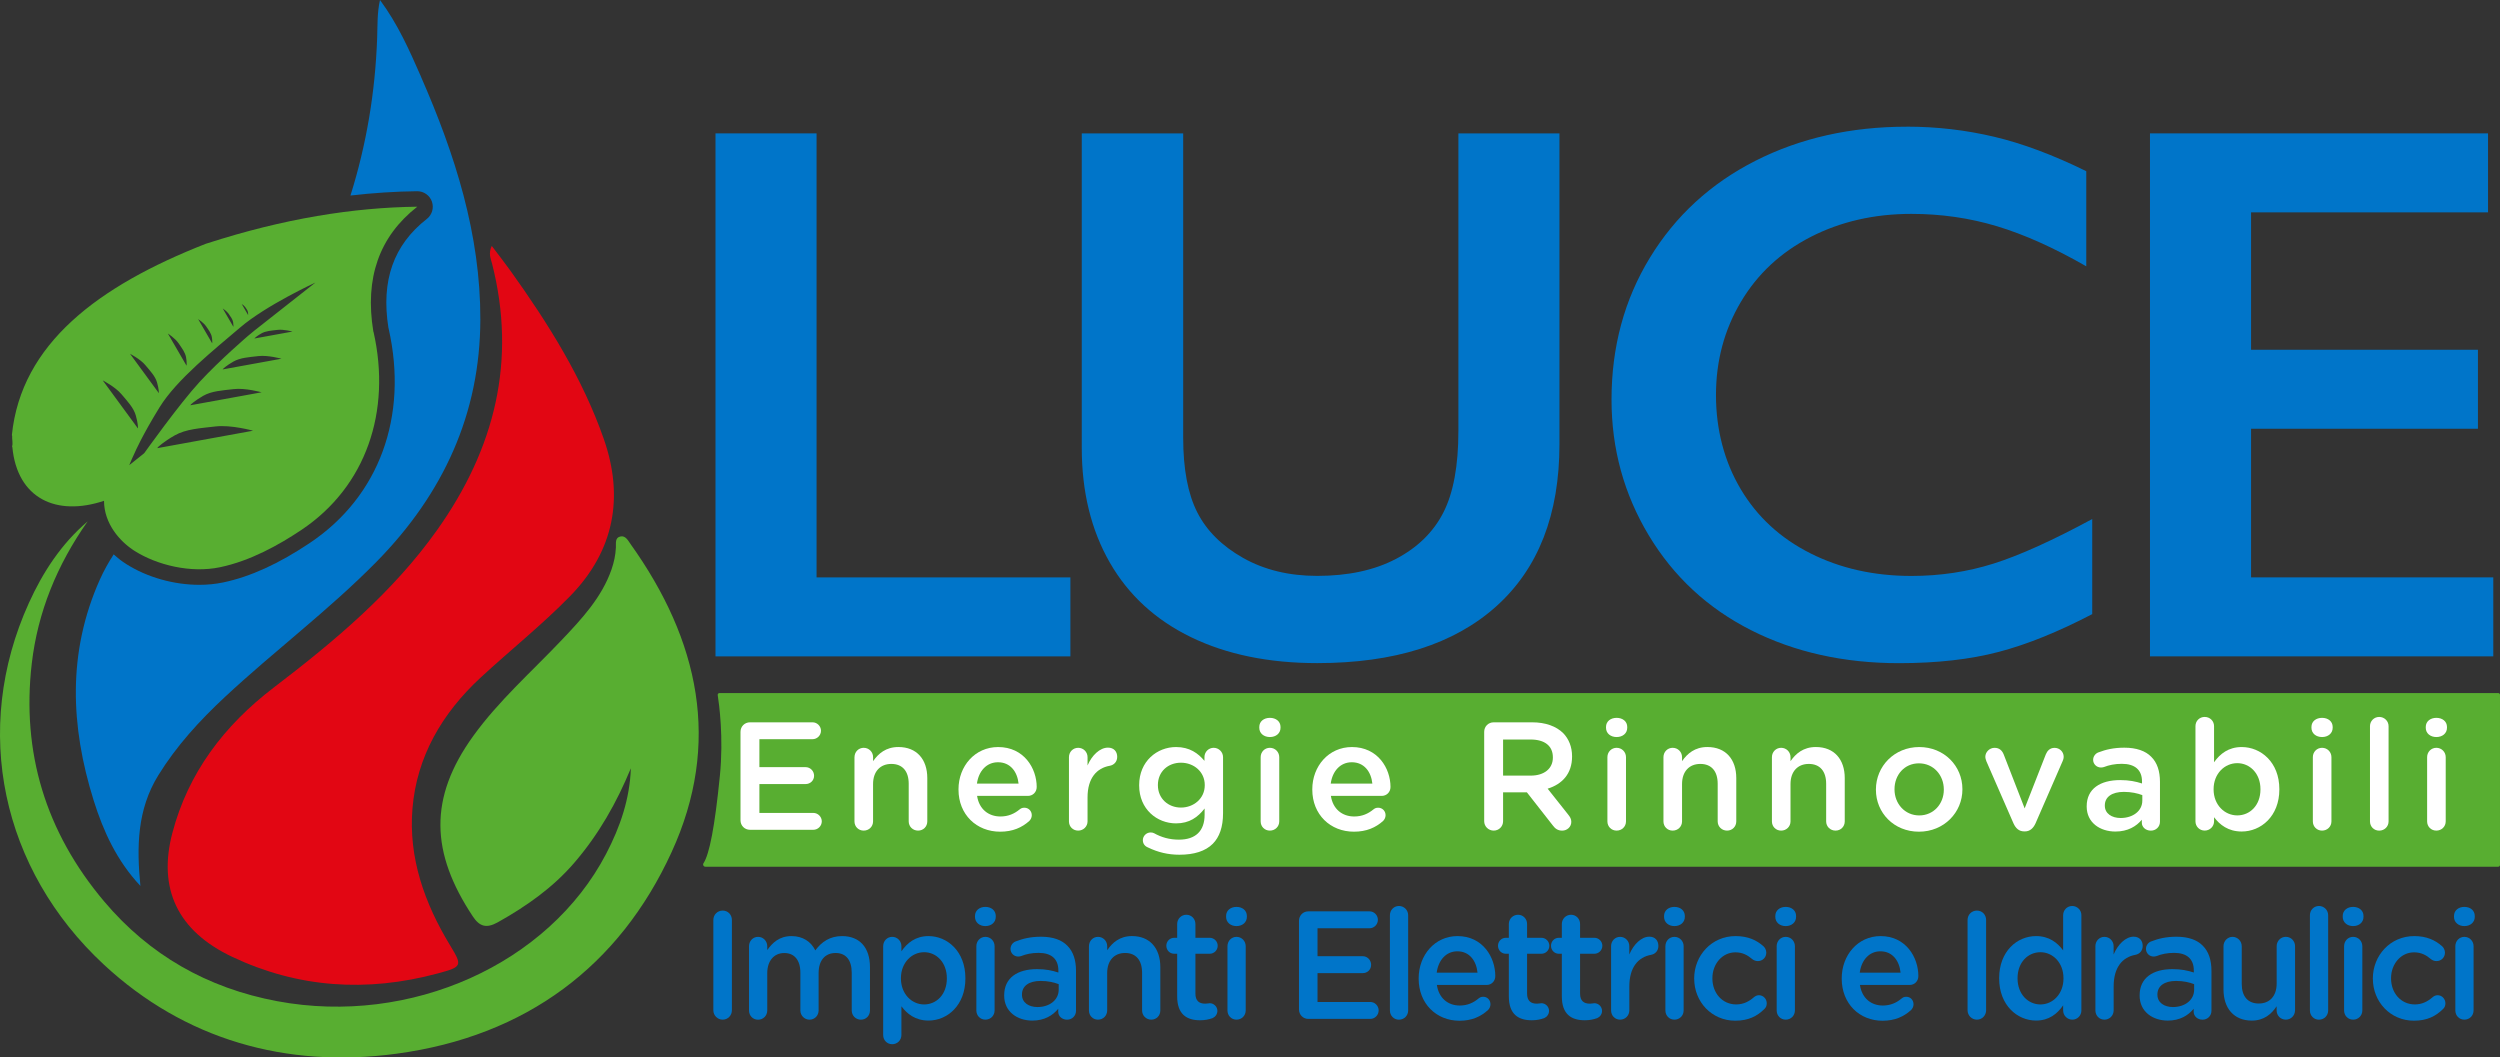 <svg xmlns="http://www.w3.org/2000/svg" id="Livello_1" viewBox="0 0 989.7 418.64"><rect x="0" y="0" width="989.7" height="418.64" fill="#333333" stroke="none"/><defs><style>.cls-1{fill:#0075c9;}.cls-1,.cls-2,.cls-3,.cls-4{stroke-width:0px;}.cls-2{fill:#e20613;}.cls-3{fill:#58ae31;}.cls-4{fill:#fff;}</style></defs><path class="cls-1" d="M323.26,52.8v175.78h100.49v31.27h-140.5V52.8h40.02Z"></path><path class="cls-1" d="M468.4,52.8v120.49c0,12.35,1.85,22.19,5.56,29.5,3.71,7.31,9.76,13.34,18.16,18.08,8.4,4.74,18.18,7.11,29.35,7.11,12.25,0,22.65-2.24,31.2-6.74,8.55-4.49,14.8-10.62,18.75-18.38,3.95-7.76,5.93-18.5,5.93-32.24V52.8h40.01v123.01c0,27.86-8.35,49.28-25.05,64.25-16.7,14.97-40.31,22.45-70.84,22.45-19.17,0-35.8-3.41-49.87-10.22-14.08-6.82-24.83-16.67-32.24-29.57-7.41-12.89-11.11-28.04-11.11-45.43V52.8h40.16Z"></path><path class="cls-1" d="M754.92,50.14c11.76,0,23.27,1.34,34.53,4,11.26,2.67,23.41,7.21,36.46,13.63v37.65c-12.74-7.31-24.53-12.6-35.35-15.86-10.82-3.26-22.11-4.89-33.87-4.89-14.72,0-28.01,3.04-39.87,9.12-11.86,6.08-21.07,14.65-27.64,25.72-6.57,11.07-9.86,23.37-9.86,36.9s3.26,26.23,9.78,37.2c6.52,10.97,15.71,19.44,27.57,25.42,11.85,5.98,25.19,8.97,40.01,8.97,11.36,0,22.2-1.63,32.53-4.89,10.32-3.26,23.34-9.14,39.06-17.64v37.64c-13.44,7.02-25.79,12.01-37.06,14.97-11.27,2.96-24.41,4.45-39.42,4.45-21.84,0-41.36-4.35-58.55-13.04-17.19-8.69-30.7-21.22-40.53-37.57-9.83-16.35-14.74-34.26-14.74-53.73,0-20.85,5.06-39.57,15.19-56.17,10.13-16.6,24.06-29.39,41.79-38.38,17.73-8.99,37.72-13.49,59.95-13.49Z"></path><path class="cls-1" d="M984.96,52.8v31.27h-93.81v54.39h89.81v31.27h-89.81v58.84h95.89v31.27h-135.91V52.8h133.83Z"></path><path class="cls-3" d="M989.7,342.42c0,.38-.31.69-.69.69H279.23c-.71,0-1.11-.79-.73-1.38,2.33-3.56,4.45-14.23,6.48-34.53,1.54-15.37-.32-28.69-.85-32.03-.07-.42.26-.8.69-.8h704.19c.38,0,.69.31.69.69v67.35Z"></path><path class="cls-1" d="M282.4,364.19c0-2.07,1.61-3.71,3.7-3.71s3.64,1.64,3.64,3.71v35.76c0,2.07-1.61,3.71-3.64,3.71s-3.7-1.64-3.7-3.71v-35.76Z"></path><path class="cls-1" d="M296.52,374.59c0-2.07,1.55-3.71,3.58-3.71s3.64,1.64,3.64,3.71v1.52c2.03-2.86,4.77-5.53,9.6-5.53,4.53,0,7.75,2.25,9.42,5.66,2.5-3.41,5.84-5.66,10.61-5.66,6.85,0,11.03,4.44,11.03,12.29v17.15c0,2.07-1.55,3.65-3.58,3.65s-3.64-1.58-3.64-3.65v-14.9c0-5.11-2.32-7.85-6.38-7.85s-6.73,2.8-6.73,7.97v14.78c0,2.07-1.61,3.65-3.58,3.65s-3.64-1.58-3.64-3.65v-14.96c0-4.99-2.38-7.78-6.38-7.78s-6.73,3.04-6.73,7.97v14.78c0,2.07-1.61,3.65-3.64,3.65s-3.58-1.58-3.58-3.65v-25.42Z"></path><path class="cls-1" d="M349.63,374.59c0-2.07,1.55-3.71,3.58-3.71s3.64,1.64,3.64,3.71v2.01c2.32-3.34,5.6-6.02,10.73-6.02,7.39,0,14.6,5.96,14.6,16.66v.12c0,10.64-7.15,16.66-14.6,16.66-5.24,0-8.52-2.68-10.73-5.66v11.37c0,2.07-1.61,3.65-3.64,3.65s-3.58-1.58-3.58-3.65v-35.15ZM374.84,387.36v-.12c0-6.2-4.11-10.28-9-10.28s-9.18,4.14-9.18,10.28v.12c0,6.14,4.29,10.28,9.18,10.28s9-3.95,9-10.28Z"></path><path class="cls-1" d="M385.98,362.61c0-2.19,1.79-3.59,4.11-3.59s4.11,1.4,4.11,3.59v.36c0,2.19-1.79,3.65-4.11,3.65s-4.11-1.46-4.11-3.65v-.36ZM386.52,374.59c0-2.07,1.55-3.71,3.58-3.71s3.64,1.64,3.64,3.71v25.42c0,2.07-1.61,3.65-3.64,3.65s-3.58-1.58-3.58-3.65v-25.42Z"></path><path class="cls-1" d="M397.54,394.12v-.12c0-6.93,5.3-10.34,12.99-10.34,3.52,0,6.02.55,8.46,1.34v-.79c0-4.56-2.74-6.99-7.81-6.99-2.74,0-5.01.49-6.97,1.28-.42.12-.77.18-1.13.18-1.67,0-3.04-1.34-3.04-3.04,0-1.34.89-2.49,1.97-2.92,2.98-1.16,6.02-1.89,10.13-1.89,4.71,0,8.22,1.28,10.43,3.59,2.32,2.31,3.4,5.72,3.4,9.91v15.81c0,2.01-1.55,3.53-3.52,3.53-2.09,0-3.52-1.46-3.52-3.1v-1.22c-2.15,2.62-5.42,4.68-10.25,4.68-5.9,0-11.15-3.47-11.15-9.91ZM419.12,391.8v-2.19c-1.85-.73-4.29-1.28-7.15-1.28-4.65,0-7.39,2.01-7.39,5.35v.12c0,3.1,2.68,4.87,6.14,4.87,4.77,0,8.4-2.8,8.4-6.87Z"></path><path class="cls-1" d="M431.1,374.59c0-2.07,1.55-3.71,3.58-3.71s3.64,1.64,3.64,3.71v1.58c2.03-2.98,4.95-5.6,9.83-5.6,7.09,0,11.2,4.87,11.2,12.29v17.15c0,2.07-1.55,3.65-3.58,3.65s-3.64-1.58-3.64-3.65v-14.9c0-4.99-2.44-7.85-6.73-7.85s-7.09,2.98-7.09,7.97v14.78c0,2.07-1.61,3.65-3.64,3.65s-3.58-1.58-3.58-3.65v-25.42Z"></path><path class="cls-1" d="M466.02,394.48v-16.91h-1.19c-1.73,0-3.1-1.4-3.1-3.16s1.37-3.16,3.1-3.16h1.19v-5.47c0-2.01,1.61-3.65,3.64-3.65s3.58,1.64,3.58,3.65v5.47h5.66c1.73,0,3.16,1.4,3.16,3.16s-1.43,3.16-3.16,3.16h-5.66v15.75c0,2.86,1.43,4.01,3.87,4.01.83,0,1.55-.18,1.79-.18,1.61,0,3.04,1.34,3.04,3.04,0,1.34-.89,2.43-1.91,2.86-1.55.55-3.04.85-4.95.85-5.3,0-9.06-2.37-9.06-9.43Z"></path><path class="cls-1" d="M485.39,362.61c0-2.19,1.79-3.59,4.11-3.59s4.11,1.4,4.11,3.59v.36c0,2.19-1.79,3.65-4.11,3.65s-4.11-1.46-4.11-3.65v-.36ZM485.93,374.59c0-2.07,1.55-3.71,3.58-3.71s3.64,1.64,3.64,3.71v25.42c0,2.07-1.61,3.65-3.64,3.65s-3.58-1.58-3.58-3.65v-25.42Z"></path><path class="cls-1" d="M514.24,399.59v-35.03c0-2.13,1.61-3.77,3.7-3.77h24.26c1.79,0,3.28,1.52,3.28,3.34s-1.49,3.35-3.28,3.35h-20.62v11.07h17.94c1.79,0,3.28,1.52,3.28,3.41s-1.49,3.28-3.28,3.28h-17.94v11.43h20.92c1.79,0,3.28,1.52,3.28,3.34s-1.49,3.35-3.28,3.35h-24.56c-2.09,0-3.7-1.64-3.7-3.77Z"></path><path class="cls-1" d="M550.24,362.31c0-2.01,1.55-3.65,3.58-3.65s3.64,1.64,3.64,3.65v37.71c0,2.07-1.61,3.65-3.64,3.65s-3.58-1.58-3.58-3.65v-37.71Z"></path><path class="cls-1" d="M577.77,404.09c-9.12,0-16.15-6.75-16.15-16.66v-.12c0-9.18,6.38-16.73,15.38-16.73,10.01,0,14.96,8.39,14.96,15.81,0,2.07-1.55,3.53-3.4,3.53h-19.73c.77,5.23,4.41,8.15,9.06,8.15,3.04,0,5.42-1.09,7.45-2.8.54-.43,1.01-.67,1.85-.67,1.61,0,2.86,1.28,2.86,2.98,0,.91-.42,1.7-.95,2.25-2.86,2.62-6.44,4.26-11.32,4.26ZM584.92,385.05c-.48-4.74-3.22-8.45-7.99-8.45-4.41,0-7.51,3.47-8.17,8.45h16.15Z"></path><path class="cls-1" d="M597.32,394.48v-16.91h-1.19c-1.73,0-3.1-1.4-3.1-3.16s1.37-3.16,3.1-3.16h1.19v-5.47c0-2.01,1.61-3.65,3.64-3.65s3.58,1.64,3.58,3.65v5.47h5.66c1.73,0,3.16,1.4,3.16,3.16s-1.43,3.16-3.16,3.16h-5.66v15.75c0,2.86,1.43,4.01,3.87,4.01.83,0,1.55-.18,1.79-.18,1.61,0,3.04,1.34,3.04,3.04,0,1.34-.89,2.43-1.91,2.86-1.55.55-3.04.85-4.95.85-5.3,0-9.06-2.37-9.06-9.43Z"></path><path class="cls-1" d="M618.3,394.48v-16.91h-1.19c-1.73,0-3.1-1.4-3.1-3.16s1.37-3.16,3.1-3.16h1.19v-5.47c0-2.01,1.61-3.65,3.64-3.65s3.58,1.64,3.58,3.65v5.47h5.66c1.73,0,3.16,1.4,3.16,3.16s-1.43,3.16-3.16,3.16h-5.66v15.75c0,2.86,1.43,4.01,3.87,4.01.83,0,1.55-.18,1.79-.18,1.61,0,3.04,1.34,3.04,3.04,0,1.34-.89,2.43-1.91,2.86-1.55.55-3.04.85-4.95.85-5.3,0-9.06-2.37-9.06-9.43Z"></path><path class="cls-1" d="M637.79,374.59c0-2.07,1.55-3.71,3.58-3.71s3.64,1.64,3.64,3.71v3.28c1.67-4.01,4.77-7.06,7.93-7.06,2.26,0,3.58,1.52,3.58,3.65,0,1.95-1.25,3.22-2.86,3.53-5.13.91-8.64,4.93-8.64,12.53v9.49c0,2.01-1.61,3.65-3.64,3.65s-3.58-1.58-3.58-3.65v-25.42Z"></path><path class="cls-1" d="M658.77,362.61c0-2.19,1.79-3.59,4.11-3.59s4.11,1.4,4.11,3.59v.36c0,2.19-1.79,3.65-4.11,3.65s-4.11-1.46-4.11-3.65v-.36ZM659.3,374.59c0-2.07,1.55-3.71,3.58-3.71s3.64,1.64,3.64,3.71v25.42c0,2.07-1.61,3.65-3.64,3.65s-3.58-1.58-3.58-3.65v-25.42Z"></path><path class="cls-1" d="M670.69,387.49v-.12c0-9.12,6.91-16.79,16.39-16.79,4.95,0,8.34,1.64,11.03,4.01.48.43,1.13,1.34,1.13,2.55,0,1.89-1.49,3.34-3.34,3.34-.89,0-1.67-.36-2.15-.73-1.85-1.58-3.87-2.74-6.73-2.74-5.24,0-9.12,4.62-9.12,10.22v.12c0,5.72,3.87,10.28,9.42,10.28,2.86,0,5.07-1.16,7.03-2.86.42-.36,1.13-.79,1.97-.79,1.73,0,3.1,1.46,3.1,3.22,0,.97-.36,1.76-1.01,2.31-2.8,2.74-6.2,4.56-11.44,4.56-9.36,0-16.27-7.48-16.27-16.6Z"></path><path class="cls-1" d="M702.81,362.61c0-2.19,1.79-3.59,4.11-3.59s4.11,1.4,4.11,3.59v.36c0,2.19-1.79,3.65-4.11,3.65s-4.11-1.46-4.11-3.65v-.36ZM703.35,374.59c0-2.07,1.55-3.71,3.58-3.71s3.64,1.64,3.64,3.71v25.42c0,2.07-1.61,3.65-3.64,3.65s-3.58-1.58-3.58-3.65v-25.42Z"></path><path class="cls-1" d="M745.25,404.09c-9.12,0-16.15-6.75-16.15-16.66v-.12c0-9.18,6.38-16.73,15.38-16.73,10.01,0,14.96,8.39,14.96,15.81,0,2.07-1.55,3.53-3.4,3.53h-19.73c.78,5.23,4.41,8.15,9.06,8.15,3.04,0,5.42-1.09,7.45-2.8.54-.43,1.01-.67,1.85-.67,1.61,0,2.86,1.28,2.86,2.98,0,.91-.42,1.7-.95,2.25-2.86,2.62-6.44,4.26-11.32,4.26ZM752.4,385.05c-.48-4.74-3.22-8.45-7.99-8.45-4.41,0-7.51,3.47-8.17,8.45h16.15Z"></path><path class="cls-1" d="M778.92,364.19c0-2.07,1.61-3.71,3.7-3.71s3.64,1.64,3.64,3.71v35.76c0,2.07-1.61,3.71-3.64,3.71s-3.7-1.64-3.7-3.71v-35.76Z"></path><path class="cls-1" d="M823.98,400.01c0,2.07-1.61,3.65-3.58,3.65s-3.64-1.58-3.64-3.65v-2.01c-2.32,3.35-5.6,6.02-10.73,6.02-7.39,0-14.6-6.02-14.6-16.66v-.12c0-10.64,7.09-16.66,14.6-16.66,5.19,0,8.46,2.62,10.73,5.66v-13.93c0-2.07,1.61-3.65,3.58-3.65s3.64,1.58,3.64,3.65v37.71ZM798.71,387.24v.12c0,6.2,4.17,10.28,9.06,10.28s9.12-4.14,9.12-10.28v-.12c0-6.2-4.29-10.28-9.12-10.28s-9.06,3.89-9.06,10.28Z"></path><path class="cls-1" d="M829.52,374.59c0-2.07,1.55-3.71,3.58-3.71s3.64,1.64,3.64,3.71v3.28c1.67-4.01,4.77-7.06,7.93-7.06,2.26,0,3.58,1.52,3.58,3.65,0,1.95-1.25,3.22-2.86,3.53-5.13.91-8.64,4.93-8.64,12.53v9.49c0,2.01-1.61,3.65-3.64,3.65s-3.58-1.58-3.58-3.65v-25.42Z"></path><path class="cls-1" d="M847.04,394.12v-.12c0-6.93,5.3-10.34,12.99-10.34,3.52,0,6.02.55,8.46,1.34v-.79c0-4.56-2.74-6.99-7.81-6.99-2.74,0-5.01.49-6.97,1.28-.42.12-.77.18-1.13.18-1.67,0-3.04-1.34-3.04-3.04,0-1.34.89-2.49,1.97-2.92,2.98-1.16,6.02-1.89,10.13-1.89,4.71,0,8.22,1.28,10.43,3.59,2.32,2.31,3.4,5.72,3.4,9.91v15.81c0,2.01-1.55,3.53-3.52,3.53-2.09,0-3.52-1.46-3.52-3.1v-1.22c-2.15,2.62-5.42,4.68-10.25,4.68-5.9,0-11.15-3.47-11.15-9.91ZM868.62,391.8v-2.19c-1.85-.73-4.29-1.28-7.15-1.28-4.65,0-7.39,2.01-7.39,5.35v.12c0,3.1,2.68,4.87,6.14,4.87,4.77,0,8.4-2.8,8.4-6.87Z"></path><path class="cls-1" d="M908.55,400.01c0,2.01-1.61,3.65-3.64,3.65s-3.64-1.58-3.64-3.65v-1.64c-2.03,3.04-4.95,5.66-9.83,5.66-7.09,0-11.2-4.87-11.2-12.35v-17.09c0-2.07,1.61-3.71,3.58-3.71s3.64,1.64,3.64,3.71v14.9c0,4.99,2.44,7.78,6.74,7.78s7.09-2.92,7.09-7.91v-14.78c0-2.07,1.61-3.71,3.64-3.71s3.64,1.64,3.64,3.71v25.42Z"></path><path class="cls-1" d="M914.45,362.31c0-2.01,1.55-3.65,3.58-3.65s3.64,1.64,3.64,3.65v37.71c0,2.07-1.61,3.65-3.64,3.65s-3.58-1.58-3.58-3.65v-37.71Z"></path><path class="cls-1" d="M927.44,362.61c0-2.19,1.79-3.59,4.11-3.59s4.11,1.4,4.11,3.59v.36c0,2.19-1.79,3.65-4.11,3.65s-4.11-1.46-4.11-3.65v-.36ZM927.98,374.59c0-2.07,1.55-3.71,3.58-3.71s3.64,1.64,3.64,3.71v25.42c0,2.07-1.61,3.65-3.64,3.65s-3.58-1.58-3.58-3.65v-25.42Z"></path><path class="cls-1" d="M939.36,387.49v-.12c0-9.12,6.91-16.79,16.39-16.79,4.95,0,8.34,1.64,11.03,4.01.48.43,1.13,1.34,1.13,2.55,0,1.89-1.49,3.34-3.34,3.34-.89,0-1.67-.36-2.15-.73-1.85-1.58-3.87-2.74-6.73-2.74-5.24,0-9.12,4.62-9.12,10.22v.12c0,5.72,3.87,10.28,9.42,10.28,2.86,0,5.07-1.16,7.03-2.86.42-.36,1.13-.79,1.97-.79,1.73,0,3.1,1.46,3.1,3.22,0,.97-.36,1.76-1.01,2.31-2.8,2.74-6.2,4.56-11.44,4.56-9.36,0-16.27-7.48-16.27-16.6Z"></path><path class="cls-1" d="M971.49,362.61c0-2.19,1.79-3.59,4.11-3.59s4.11,1.4,4.11,3.59v.36c0,2.19-1.79,3.65-4.11,3.65s-4.11-1.46-4.11-3.65v-.36ZM972.02,374.59c0-2.07,1.55-3.71,3.58-3.71s3.64,1.64,3.64,3.71v25.42c0,2.07-1.61,3.65-3.64,3.65s-3.58-1.58-3.58-3.65v-25.42Z"></path><path class="cls-4" d="M293.15,324.75v-35.03c0-2.13,1.64-3.77,3.77-3.77h24.75c1.82,0,3.34,1.52,3.34,3.34s-1.52,3.34-3.34,3.34h-21.04v11.07h18.31c1.82,0,3.34,1.52,3.34,3.41s-1.52,3.28-3.34,3.28h-18.31v11.43h21.35c1.82,0,3.35,1.52,3.35,3.34s-1.52,3.34-3.35,3.34h-25.06c-2.13,0-3.77-1.64-3.77-3.77Z"></path><path class="cls-4" d="M338.28,299.75c0-2.07,1.58-3.71,3.65-3.71s3.71,1.64,3.71,3.71v1.58c2.07-2.98,5.05-5.6,10.03-5.6,7.24,0,11.43,4.87,11.43,12.29v17.15c0,2.07-1.58,3.65-3.65,3.65s-3.71-1.58-3.71-3.65v-14.9c0-4.99-2.49-7.85-6.87-7.85s-7.24,2.98-7.24,7.97v14.78c0,2.07-1.64,3.65-3.71,3.65s-3.65-1.58-3.65-3.65v-25.42Z"></path><path class="cls-4" d="M395.93,329.25c-9.31,0-16.48-6.75-16.48-16.66v-.12c0-9.18,6.51-16.73,15.69-16.73,10.22,0,15.27,8.39,15.27,15.81,0,2.07-1.58,3.53-3.47,3.53h-20.13c.79,5.23,4.5,8.15,9.24,8.15,3.1,0,5.53-1.09,7.6-2.8.55-.43,1.03-.67,1.89-.67,1.64,0,2.92,1.28,2.92,2.98,0,.91-.43,1.7-.97,2.25-2.92,2.62-6.57,4.26-11.56,4.26ZM403.23,310.21c-.49-4.74-3.28-8.45-8.15-8.45-4.5,0-7.66,3.47-8.33,8.45h16.48Z"></path><path class="cls-4" d="M423.18,299.75c0-2.07,1.58-3.71,3.65-3.71s3.71,1.64,3.71,3.71v3.28c1.7-4.01,4.87-7.06,8.09-7.06,2.31,0,3.65,1.52,3.65,3.65,0,1.95-1.28,3.22-2.92,3.53-5.23.91-8.82,4.93-8.82,12.53v9.49c0,2.01-1.64,3.65-3.71,3.65s-3.65-1.58-3.65-3.65v-25.42Z"></path><path class="cls-4" d="M454.5,335.51c-1.28-.49-2.07-1.52-2.07-2.92,0-1.64,1.4-3.04,3.1-3.04.55,0,.97.12,1.34.3,2.92,1.64,6.14,2.55,9.85,2.55,6.57,0,10.16-3.41,10.16-9.85v-2.49c-2.68,3.47-6.02,5.9-11.31,5.9-7.54,0-14.6-5.6-14.6-15.02v-.12c0-9.49,7.12-15.08,14.6-15.08,5.41,0,8.76,2.49,11.25,5.47v-1.52c0-2.01,1.64-3.65,3.65-3.65s3.71,1.64,3.71,3.71v22.2c0,5.41-1.4,9.43-4.07,12.1-2.92,2.92-7.42,4.32-13.2,4.32-4.5,0-8.51-.97-12.41-2.86ZM476.94,310.88v-.12c0-5.23-4.32-8.82-9.43-8.82s-9.12,3.53-9.12,8.82v.12c0,5.23,4.07,8.82,9.12,8.82s9.43-3.59,9.43-8.82Z"></path><path class="cls-4" d="M498.53,287.77c0-2.19,1.82-3.59,4.2-3.59s4.2,1.4,4.2,3.59v.36c0,2.19-1.82,3.65-4.2,3.65s-4.2-1.46-4.2-3.65v-.36ZM499.07,299.75c0-2.07,1.58-3.71,3.65-3.71s3.71,1.64,3.71,3.71v25.42c0,2.07-1.64,3.65-3.71,3.65s-3.65-1.58-3.65-3.65v-25.42Z"></path><path class="cls-4" d="M535.99,329.25c-9.31,0-16.48-6.75-16.48-16.66v-.12c0-9.18,6.51-16.73,15.69-16.73,10.22,0,15.27,8.39,15.27,15.81,0,2.07-1.58,3.53-3.47,3.53h-20.13c.79,5.23,4.5,8.15,9.24,8.15,3.1,0,5.53-1.09,7.6-2.8.55-.43,1.03-.67,1.89-.67,1.64,0,2.92,1.28,2.92,2.98,0,.91-.43,1.7-.97,2.25-2.92,2.62-6.57,4.26-11.56,4.26ZM543.29,310.21c-.49-4.74-3.28-8.45-8.15-8.45-4.5,0-7.66,3.47-8.33,8.45h16.48Z"></path><path class="cls-4" d="M587.56,289.72c0-2.13,1.64-3.77,3.77-3.77h15.2c5.35,0,9.55,1.58,12.29,4.26,2.25,2.31,3.53,5.47,3.53,9.18v.12c0,6.81-3.95,10.95-9.67,12.71l8.15,10.28c.73.91,1.22,1.7,1.22,2.86,0,2.07-1.76,3.47-3.59,3.47-1.7,0-2.8-.79-3.65-1.95l-10.34-13.2h-9.43v11.43c0,2.07-1.64,3.71-3.71,3.71s-3.77-1.64-3.77-3.71v-35.4ZM605.99,307.05c5.35,0,8.76-2.8,8.76-7.12v-.12c0-4.56-3.28-7.05-8.82-7.05h-10.89v14.29h10.95Z"></path><path class="cls-4" d="M635.79,287.77c0-2.19,1.82-3.59,4.2-3.59s4.2,1.4,4.2,3.59v.36c0,2.19-1.82,3.65-4.2,3.65s-4.2-1.46-4.2-3.65v-.36ZM636.34,299.75c0-2.07,1.58-3.71,3.65-3.71s3.71,1.64,3.71,3.71v25.42c0,2.07-1.64,3.65-3.71,3.65s-3.65-1.58-3.65-3.65v-25.42Z"></path><path class="cls-4" d="M658.53,299.75c0-2.07,1.58-3.71,3.65-3.71s3.71,1.64,3.71,3.71v1.58c2.07-2.98,5.05-5.6,10.04-5.6,7.24,0,11.43,4.87,11.43,12.29v17.15c0,2.07-1.58,3.65-3.65,3.65s-3.71-1.58-3.71-3.65v-14.9c0-4.99-2.49-7.85-6.87-7.85s-7.24,2.98-7.24,7.97v14.78c0,2.07-1.64,3.65-3.71,3.65s-3.65-1.58-3.65-3.65v-25.42Z"></path><path class="cls-4" d="M701.47,299.75c0-2.07,1.58-3.71,3.65-3.71s3.71,1.64,3.71,3.71v1.58c2.07-2.98,5.05-5.6,10.04-5.6,7.24,0,11.43,4.87,11.43,12.29v17.15c0,2.07-1.58,3.65-3.65,3.65s-3.71-1.58-3.71-3.65v-14.9c0-4.99-2.49-7.85-6.87-7.85s-7.24,2.98-7.24,7.97v14.78c0,2.07-1.64,3.65-3.71,3.65s-3.65-1.58-3.65-3.65v-25.42Z"></path><path class="cls-4" d="M742.64,312.65v-.12c0-9.18,7.3-16.79,17.15-16.79s17.09,7.48,17.09,16.66v.12c0,9.12-7.3,16.73-17.21,16.73s-17.03-7.48-17.03-16.6ZM769.52,312.65v-.12c0-5.66-4.07-10.34-9.85-10.34s-9.67,4.62-9.67,10.22v.12c0,5.6,4.07,10.28,9.79,10.28s9.73-4.62,9.73-10.16Z"></path><path class="cls-4" d="M801.64,329.13h-.36c-2.01,0-3.34-1.28-4.2-3.22l-10.7-24.51c-.18-.55-.43-1.16-.43-1.82,0-1.82,1.64-3.53,3.65-3.53s3.04,1.16,3.65,2.68l8.27,21.29,8.39-21.41c.55-1.28,1.52-2.55,3.47-2.55s3.59,1.52,3.59,3.53c0,.67-.24,1.4-.43,1.76l-10.7,24.57c-.85,1.89-2.19,3.22-4.2,3.22Z"></path><path class="cls-4" d="M826.08,319.28v-.12c0-6.93,5.41-10.34,13.26-10.34,3.59,0,6.14.55,8.64,1.34v-.79c0-4.56-2.8-6.99-7.97-6.99-2.8,0-5.11.49-7.12,1.28-.43.12-.79.18-1.16.18-1.7,0-3.1-1.34-3.1-3.04,0-1.34.91-2.49,2.01-2.92,3.04-1.16,6.14-1.89,10.34-1.89,4.8,0,8.39,1.28,10.64,3.59,2.37,2.31,3.47,5.72,3.47,9.91v15.81c0,2.01-1.58,3.53-3.59,3.53-2.13,0-3.59-1.46-3.59-3.1v-1.22c-2.19,2.62-5.53,4.68-10.46,4.68-6.02,0-11.37-3.47-11.37-9.91ZM848.1,316.96v-2.19c-1.89-.73-4.38-1.28-7.3-1.28-4.74,0-7.54,2.01-7.54,5.35v.12c0,3.1,2.74,4.87,6.26,4.87,4.87,0,8.58-2.8,8.58-6.87Z"></path><path class="cls-4" d="M869.14,287.47c0-2.07,1.58-3.65,3.65-3.65s3.71,1.58,3.71,3.65v14.29c2.37-3.34,5.72-6.02,10.95-6.02,7.54,0,14.9,5.96,14.9,16.66v.12c0,10.64-7.3,16.66-14.9,16.66-5.35,0-8.7-2.68-10.95-5.66v1.64c0,2.01-1.64,3.65-3.71,3.65s-3.65-1.64-3.65-3.65v-37.71ZM894.87,312.52v-.12c0-6.2-4.2-10.28-9.18-10.28s-9.37,4.14-9.37,10.28v.12c0,6.14,4.38,10.28,9.37,10.28s9.18-3.95,9.18-10.28Z"></path><path class="cls-4" d="M915.06,287.77c0-2.19,1.82-3.59,4.2-3.59s4.2,1.4,4.2,3.59v.36c0,2.19-1.82,3.65-4.2,3.65s-4.2-1.46-4.2-3.65v-.36ZM915.61,299.75c0-2.07,1.58-3.71,3.65-3.71s3.71,1.64,3.71,3.71v25.42c0,2.07-1.64,3.65-3.71,3.65s-3.65-1.58-3.65-3.65v-25.42Z"></path><path class="cls-4" d="M938.23,287.47c0-2.01,1.58-3.65,3.65-3.65s3.71,1.64,3.71,3.65v37.71c0,2.07-1.64,3.65-3.71,3.65s-3.65-1.58-3.65-3.65v-37.71Z"></path><path class="cls-4" d="M960.31,287.77c0-2.19,1.82-3.59,4.2-3.59s4.2,1.4,4.2,3.59v.36c0,2.19-1.82,3.65-4.2,3.65s-4.2-1.46-4.2-3.65v-.36ZM960.85,299.75c0-2.07,1.58-3.71,3.65-3.71s3.71,1.64,3.71,3.71v25.42c0,2.07-1.64,3.65-3.71,3.65s-3.65-1.58-3.65-3.65v-25.42Z"></path><path class="cls-3" d="M34.74,206.35c-12.16,17.24-19.81,35.99-22.17,56.38-4.04,34.98,5.37,66.57,28.75,94.23,17.71,20.95,40.64,34.22,68.53,39.41,52.75,9.82,107.27-14.7,130.07-58.29,5.57-10.64,9.42-21.84,9.82-33.93-5.59,13.56-12.72,26.21-22.49,37.52-8.4,9.73-18.78,17.06-30.14,23.42-4.56,2.56-7.26,1.72-9.93-2.3-16.71-25.18-17.55-46.87.15-71.4,10.07-13.96,23.16-25.5,35.03-38.01,8-8.42,15.88-16.91,19.72-27.93.99-2.86,1.6-5.73,1.74-8.73.08-1.6-.44-3.87,1.79-4.34,2.04-.43,3,1.59,3.99,2.97,27.23,38.13,36.08,78.88,16.23,122.08-20.59,44.82-57.35,72.76-108.85,79.71-43.84,5.91-84-5.65-115.92-35.32C.62,344.22-11.34,288.92,11.42,238.74c5.44-12.01,12.73-23.37,23.33-32.38Z"></path><path class="cls-2" d="M194.68,97.36c2.73,3.62,5.2,6.75,7.51,9.98,14.92,20.86,28.47,42.44,36.85,66.46,8.01,22.92,4.22,44.2-13.29,62.14-11.09,11.36-23.69,21.41-35.41,32.24-15.45,14.28-25.35,31.47-27.05,51.87-1.62,19.48,4.72,37.45,14.93,54.26,4.91,8.09,4.77,8.45-5.03,11.08-28,7.52-55.21,5.74-81.31-6.62-21.57-10.22-29.47-26.95-23.63-49.06,6.24-23.64,20.28-42.39,40.28-57.64,24.03-18.33,47.01-37.63,64.43-62.12,23.05-32.4,31.62-67.28,21.83-105.62-.49-1.93-1.55-3.95-.11-6.99Z"></path><path class="cls-1" d="M166.64,30.3c-4.55-10.37-9.13-20.74-16.21-30.3-1.15,5.12-.95,10.05-1.12,14.97-.76,21.52-4.25,42.33-10.57,62.44,8.88-1.03,17.67-1.61,26.41-1.71h.04c2.6,0,4.93,1.65,5.79,4.1.87,2.49.07,5.25-2.01,6.87-13.18,10.3-18.15,24.39-15.21,43.08.04.14.08.28.11.42,7.83,34.71-3.78,66.36-31.05,84.66-12.43,8.35-23.72,13.5-34.5,15.75-2.97.62-6.14.94-9.41.94-10.14,0-20.69-2.99-28.93-8.22-1.79-1.13-3.44-2.43-4.97-3.84-2.06,3.18-3.92,6.49-5.48,9.99-12.88,28.82-11.63,58.03-2.47,87.36,3.84,12.29,9.2,23.98,18.52,33.9-1.5-15.33-1.34-30.17,7.12-43.84,7.16-11.58,16.32-21.62,26.43-31.03,19.56-18.22,41.17-34.38,59.9-53.42,26.67-27.1,41.03-58.88,41.13-95.88.09-33.72-10-65.38-23.53-96.22Z"></path><path class="cls-3" d="M165.18,81.83c-25.28.31-52.74,4.69-83.1,14.49l-.65.2C38.82,113.26,8.38,136.08,4.7,172.25l.11.31c-.09,1.35.39,2.97-.03,4.15l.11.31c1.94,20.33,17.4,27.55,36.29,21.24.02,9.09,6.34,16.19,12.11,19.84,8.82,5.59,22.18,8.89,33.8,6.46,11.96-2.5,23.26-8.75,32.33-14.84,25.56-17.15,35.53-46.92,28.48-78.21l-.11-.31c-3.45-21.07,2.3-37.56,17.41-49.37ZM97.15,121.66c.45.67.89,1.24,1.01,1.91.11.67.07,1.05.07,1.05l-.02.06-.03-.04-2.49-4.3s.99.65,1.45,1.32ZM90.59,124.33c.76,1.12,1.5,2.08,1.69,3.18.19,1.11.12,1.75.12,1.75l-.03.1-.04-.08-4.16-7.17s1.66,1.09,2.42,2.21ZM81.63,129.23c1,1.48,1.98,2.74,2.23,4.21.25,1.46.16,2.3.16,2.3l-.04.14-.06-.1-5.49-9.47s2.2,1.43,3.19,2.92ZM70.71,135.91c1.33,1.97,2.63,3.65,2.96,5.59.33,1.94.21,3.07.21,3.07l-.06.18-.07-.14-7.3-12.58s2.92,1.91,4.25,3.88ZM57.53,144.54c2,2.38,3.93,4.39,4.64,6.87.71,2.48.72,3.95.72,3.95l-.04.25-.11-.17-11.27-15.38s4.06,2.09,6.06,4.47ZM40.68,150.59s4.95,2.55,7.4,5.46c2.45,2.91,4.8,5.36,5.67,8.38.87,3.03.88,4.83.88,4.83l-.06.3-.14-.2-13.76-18.77ZM62.65,177.34l-.39.08.28-.4s2.08-2.07,6.58-4.63c4.51-2.56,10.04-2.85,16.22-3.57,6.19-.72,14.85,1.69,14.85,1.69l-37.54,6.84ZM75.62,160.39l-.29.06.21-.3s1.55-1.54,4.9-3.45c3.35-1.91,7.47-2.12,12.07-2.66,4.61-.54,11.05,1.26,11.05,1.26l-27.94,5.09ZM88.39,146.2l-.24.05.17-.25s1.28-1.27,4.04-2.84c2.76-1.57,6.15-1.75,9.95-2.19,3.79-.44,9.11,1.04,9.11,1.04l-23.03,4.19ZM100.87,133.98l-.15.03.11-.16s.82-.82,2.61-1.84c1.79-1.02,3.99-1.13,6.44-1.42,2.46-.29,5.9.67,5.9.67l-14.91,2.72ZM101.09,130.57l-2.85,2.35s-11.13,9.52-19.16,18.21c-8.04,8.69-21.99,28.28-21.99,28.28l-5.93,4.75,1.03-2.43,1.25-2.73s2.9-6.7,9.72-17.75c6.81-11.05,21.68-22.85,31.96-31.64,10.28-8.79,29.76-17.76,29.76-17.76l-23.78,18.72Z"></path></svg>